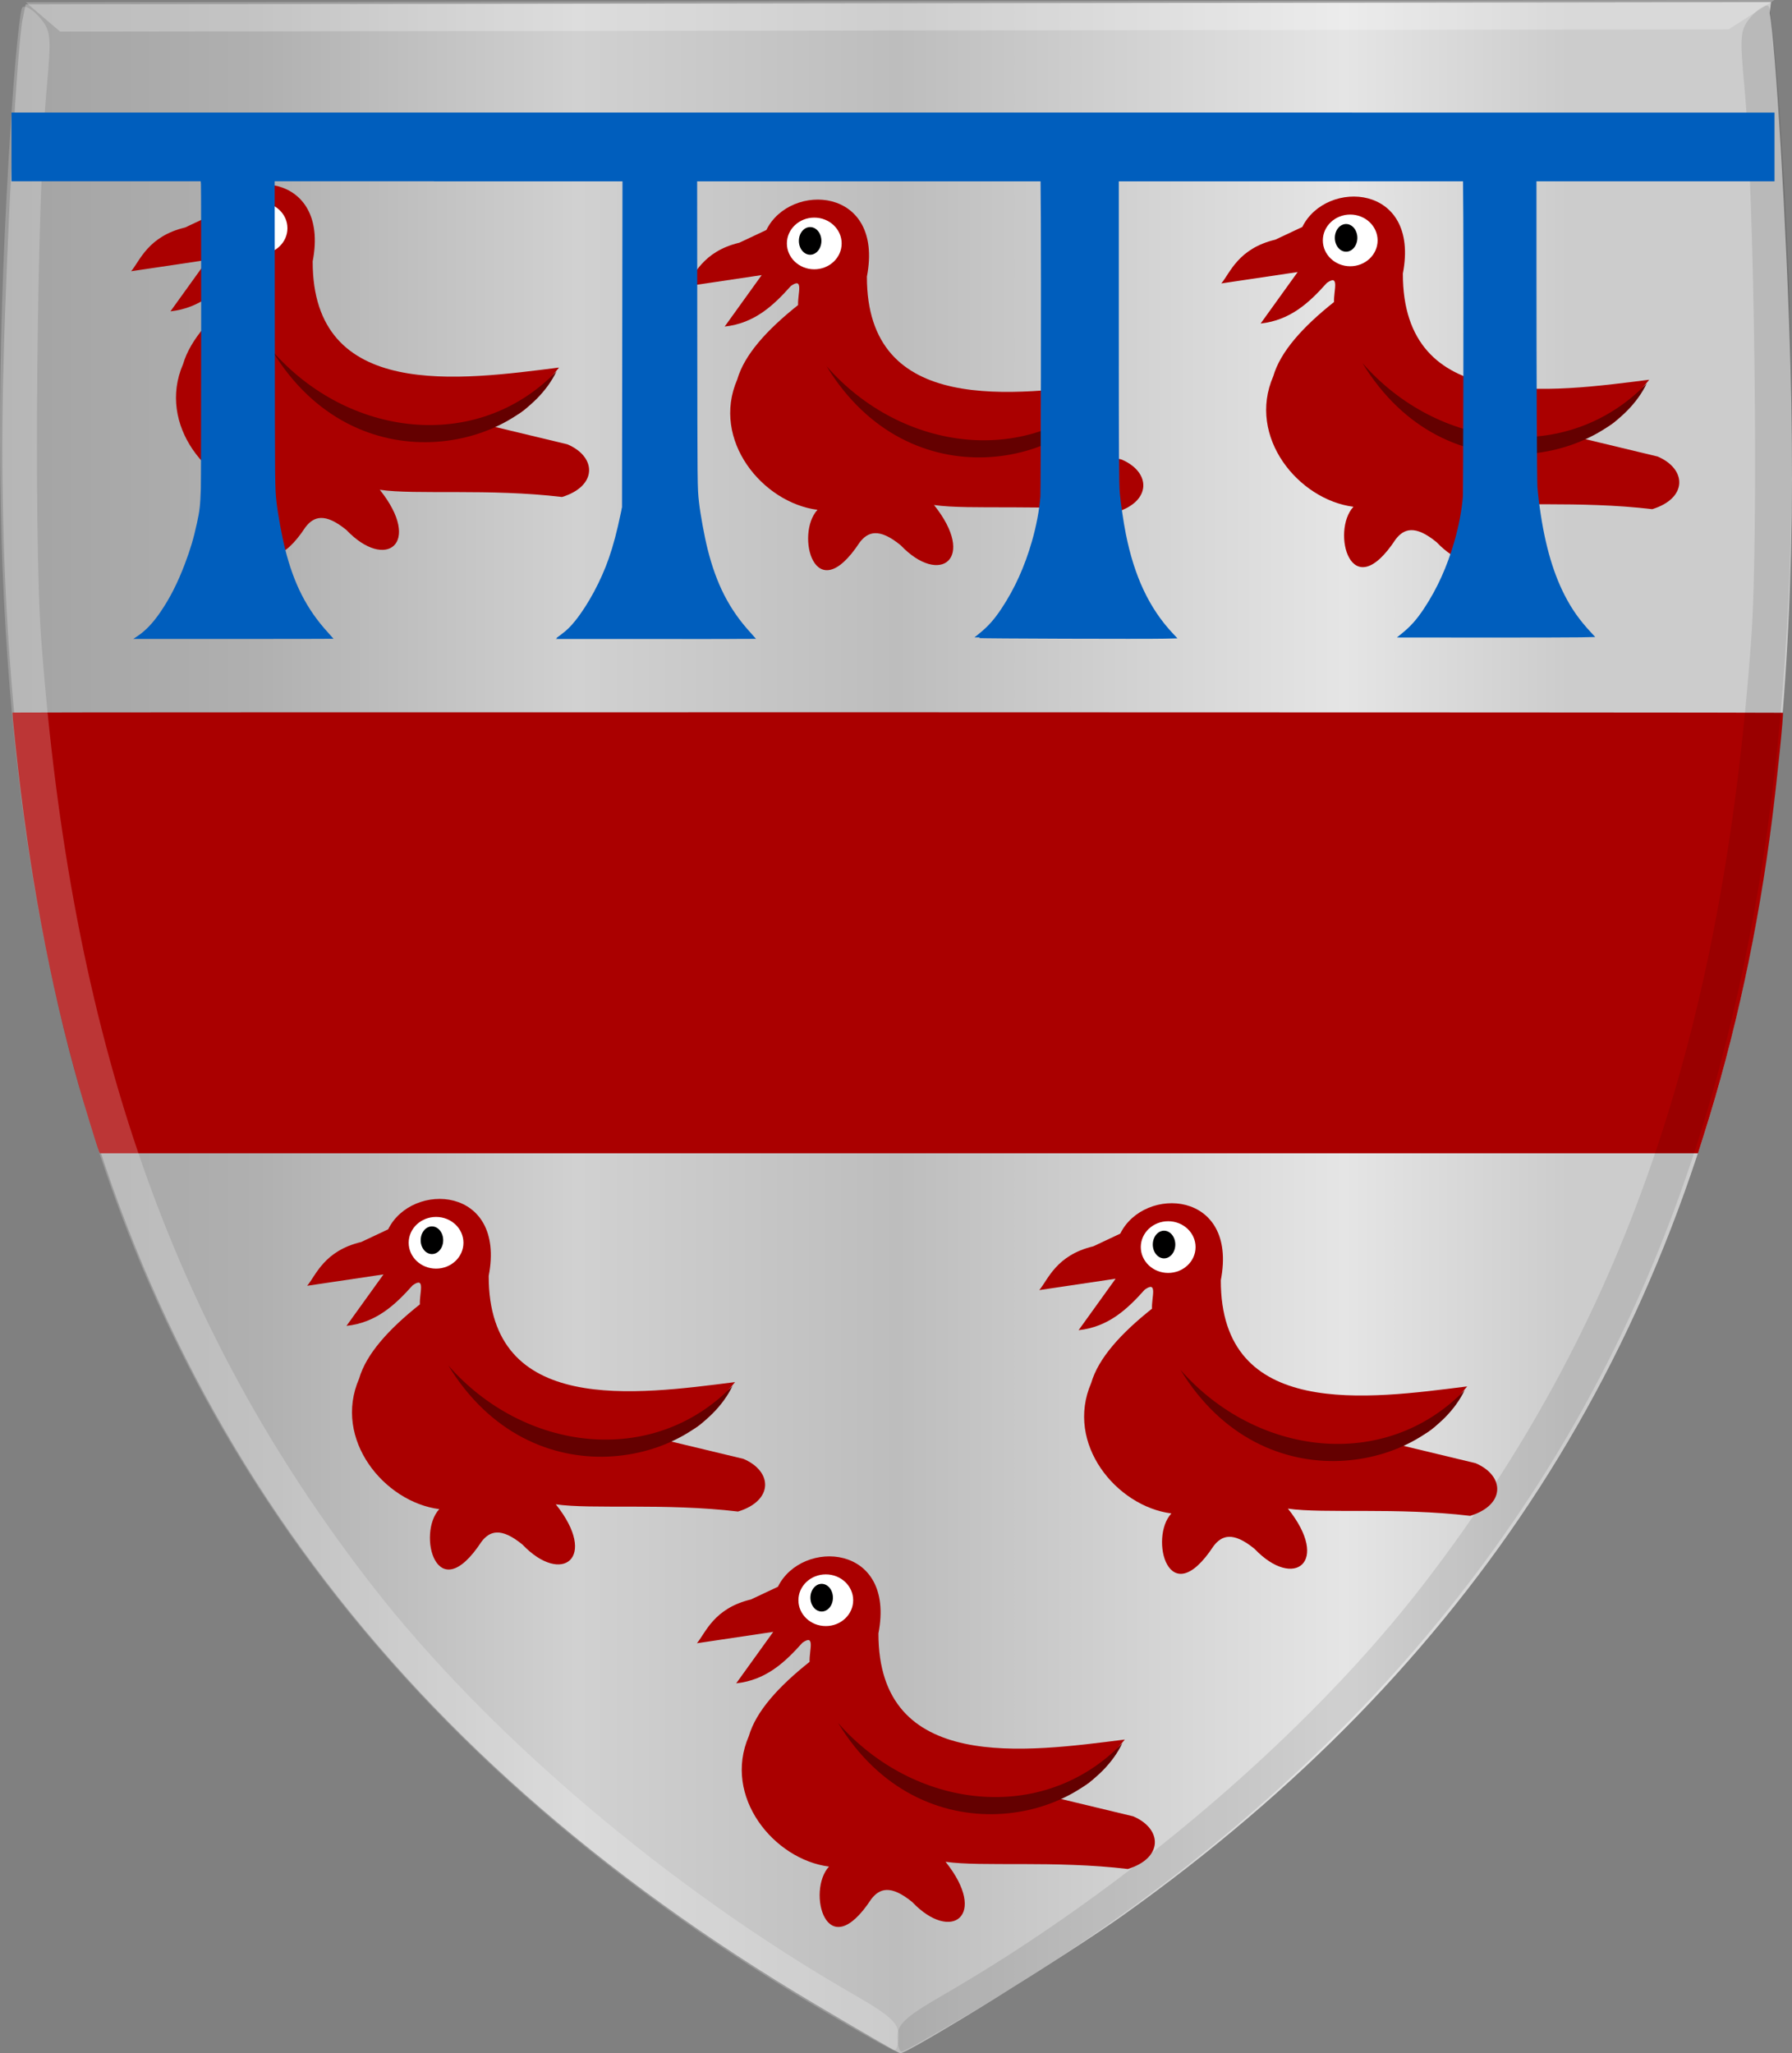 <?xml version="1.0" encoding="UTF-8" standalone="no"?>
<!-- Created with Inkscape (http://www.inkscape.org/) -->

<svg
   xmlns:dc="http://purl.org/dc/elements/1.1/"
   xmlns:cc="http://creativecommons.org/ns#"
   xmlns:rdf="http://www.w3.org/1999/02/22-rdf-syntax-ns#"
   xmlns:svg="http://www.w3.org/2000/svg"
   xmlns="http://www.w3.org/2000/svg"
   xmlns:xlink="http://www.w3.org/1999/xlink"
   xmlns:sodipodi="http://sodipodi.sourceforge.net/DTD/sodipodi-0.dtd"
   xmlns:inkscape="http://www.inkscape.org/namespaces/inkscape"
   width="459.742"
   height="526.761"
   id="svg9188"
   version="1.1"
   inkscape:version="0.48.4 r9939"
   sodipodi:docname="die heer van Sauengi.svg">
  <rect width="100%" height="100%" fill="#808080" stroke="none"/>
  <defs
     id="defs9190">
    <linearGradient
       id="linearGradient4070-6-1">
      <stop
         style="stop-color:#a3a3a3;stop-opacity:1;"
         offset="0"
         id="stop4072-2-3" />
      <stop
         style="stop-color:#b0b0b0;stop-opacity:1;"
         offset="0.143"
         id="stop4074-3-2" />
      <stop
         id="stop4076-8-1"
         offset="0.321"
         style="stop-color:#d1d1d1;stop-opacity:1;" />
      <stop
         style="stop-color:#bdbdbd;stop-opacity:1;"
         offset="0.5"
         id="stop4078-2-6" />
      <stop
         id="stop4080-6-3"
         offset="0.75"
         style="stop-color:#e5e5e5;stop-opacity:1;" />
      <stop
         style="stop-color:#cccccc;stop-opacity:1;"
         offset="0.875"
         id="stop4082-2-8" />
      <stop
         id="stop4084-7-3"
         offset="1"
         style="stop-color:#cccccc;stop-opacity:1;" />
    </linearGradient>
    <linearGradient
       id="linearGradient23124">
      <stop
         style="stop-color:#cc992d;stop-opacity:1;"
         offset="0"
         id="stop23126" />
      <stop
         style="stop-color:#e1a832;stop-opacity:1;"
         offset="0.143"
         id="stop23128" />
      <stop
         id="stop23130"
         offset="0.321"
         style="stop-color:#e5cf5c;stop-opacity:1;" />
      <stop
         style="stop-color:#e5c547;stop-opacity:1;"
         offset="0.5"
         id="stop23132" />
      <stop
         id="stop23134"
         offset="0.75"
         style="stop-color:#ffffa3;stop-opacity:1;" />
      <stop
         style="stop-color:#ffd94d;stop-opacity:1;"
         offset="0.875"
         id="stop23136" />
      <stop
         id="stop23138"
         offset="1"
         style="stop-color:#ffdb4e;stop-opacity:1;" />
    </linearGradient>
    <linearGradient
       id="linearGradient4053-4-8-3-8">
      <stop
         style="stop-color:#cc992d;stop-opacity:1;"
         offset="0"
         id="stop4055-9-6-3-1" />
      <stop
         style="stop-color:#e1a832;stop-opacity:1;"
         offset="0.143"
         id="stop4057-8-0-4-3" />
      <stop
         id="stop4059-2-1-2-6"
         offset="0.321"
         style="stop-color:#e5cf5c;stop-opacity:1;" />
      <stop
         style="stop-color:#e5c547;stop-opacity:1;"
         offset="0.5"
         id="stop4061-4-2-2-7" />
      <stop
         id="stop4063-5-6-0-8"
         offset="0.75"
         style="stop-color:#ffffa3;stop-opacity:1;" />
      <stop
         style="stop-color:#ffd94d;stop-opacity:1;"
         offset="0.875"
         id="stop4065-2-0-1-9" />
      <stop
         id="stop4067-9-5-2-5"
         offset="1"
         style="stop-color:#ffdb4e;stop-opacity:1;" />
    </linearGradient>
    <linearGradient
       inkscape:collect="always"
       xlink:href="#linearGradient4070-6-1"
       id="linearGradient12295"
       x1="135.587"
       y1="478.069"
       x2="585.061"
       y2="478.069"
       gradientUnits="userSpaceOnUse" />
    <linearGradient
       inkscape:collect="always"
       xlink:href="#linearGradient4070-6-1"
       id="linearGradient12834"
       x1="132.815"
       y1="470.206"
       x2="591.944"
       y2="470.206"
       gradientUnits="userSpaceOnUse" />
  </defs>
  <sodipodi:namedview
     id="base"
     pagecolor="#ffffff"
     bordercolor="#666666"
     borderopacity="1.0"
     inkscape:pageopacity="0.0"
     inkscape:pageshadow="2"
     inkscape:zoom="0.7"
     inkscape:cx="222.27784"
     inkscape:cy="190.32625"
     inkscape:document-units="px"
     inkscape:current-layer="layer1"
     showgrid="false"
     fit-margin-top="0"
     fit-margin-left="0"
     fit-margin-right="0"
     fit-margin-bottom="0"
     inkscape:window-width="1600"
     inkscape:window-height="837"
     inkscape:window-x="-8"
     inkscape:window-y="-8"
     inkscape:window-maximized="1" />
  <g
     inkscape:label="Laag 1"
     inkscape:groupmode="layer"
     id="layer1"
     transform="translate(-132.21,-206.558)">
    <path
       style="fill:url(#linearGradient12834);fill-opacity:1.0"
       d="m 341.386,720.729 c -110.784,-65.766 -174.778,-154.432 -197.519,-273.68 -8.428,-44.186 -12.111,-93.925 -10.79,-145.723 0.906,-35.535 3.522,-82.93 4.964,-89.973 l 0.752,-3.665 223.893,-0.296 223.895,-0.299 -0.362,2.826 c 1.46,7.039 4.353,55.098 5.346,90.63 1.448,51.793 -1.15,101.708 -9.469,145.918 -19.985,106.205 -72.363,187.656 -161.644,251.359 -14.345,10.235 -55.275,35.586 -57.307,35.493 -0.327,-0.01 -10.118,-5.681 -21.759,-12.592 z"
       id="path3927-4-86-8-2-6-4-4-7-5-0"
       inkscape:connector-curvature="0"
       sodipodi:nodetypes="csssccccsssccc" />
    <path
       style="fill:#aa0000;fill-opacity:1"
       d="m 157.579,501.839 c -0.455,-1.093 -3.655,-11.508 -5.109,-16.631 -7.494,-26.397 -12.917,-55.494 -16.275,-87.322 -0.687,-6.511 -0.856,-8.42 -0.752,-8.524 0.142,-0.142 454.09,-0.09 454.175,0.05 0.222,0.37 -1.415,16.534 -2.748,27.14 -3.565,28.357 -9.49,55.755 -17.571,81.251 l -1.463,4.617 -205.008,0 -205.007,0 -0.242,-0.583 z"
       id="path8567-8"
       inkscape:connector-curvature="0" />
    <path
       style="fill:#000000;fill-opacity:0.094"
       d="m 382.375,722.3 c 99.094,-58.866 161.51,-136.774 189.492,-236.53 18.917,-67.439 24.143,-143.559 17.063,-248.576 -1.028,-15.265 -2.361,-28.314 -2.962,-28.998 -0.599,-0.684 -2.549,0.42 -4.333,2.454 -3.016,3.439 -3.148,4.732 -1.875,18.392 2.59,27.818 3.665,114.532 1.749,141.225 -7.358,102.49 -32.993,176.472 -84.12,242.765 -29.605,38.389 -76.287,78.255 -123.609,105.564 -9.216,5.318 -11.351,7.291 -11.347,10.485 0,2.164 0.534,3.874 1.18,3.8 0.647,-0.07 9.089,-4.835 18.762,-10.581 z"
       id="path3971-2-8-4-0-8-2-8-9-0-23"
       inkscape:connector-curvature="0" />
    <path
       style="fill:#ffffff;fill-opacity:0.255;stroke:none"
       d="m 138.838,207.155 8.791,7.504 428.066,-0.569 11.745,-7.532 z"
       id="path3995-3-6-1-2-4-7-3-5-3-0"
       inkscape:connector-curvature="0" />
    <path
       style="fill:#ffffff;fill-opacity:0.212"
       d="m 342.777,722.032 c -99.239,-58.604 -161.845,-136.344 -190.071,-236.025 -19.083,-67.389 -24.495,-143.495 -17.673,-248.532 0.992,-15.267 2.292,-28.318 2.891,-29.006 0.598,-0.685 2.55,0.415 4.339,2.445 3.024,3.431 3.159,4.723 1.92,18.387 -2.523,27.822 -3.384,114.54 -1.402,141.228 7.607,102.471 33.424,176.383 84.713,242.54 29.7,38.309 76.479,78.053 123.868,105.235 9.229,5.294 11.369,7.26 11.373,10.456 0,2.163 -0.525,3.875 -1.171,3.802 -0.647,-0.07 -9.1,-4.811 -18.787,-10.53 z"
       id="path3971-9-9-3-8-0-6-0-5-4-6"
       inkscape:connector-curvature="0" />
    <path
       style="fill:#aa0000;stroke:none"
       d="m 311.003,628.119 c 2.263,-2.705 4.327,-8.96 13.859,-11.23 l 6.922,-3.257 c 6.071,-12.375 30.274,-11.17 25.794,11.949 -0.066,35.944 37.907,30.429 63.203,27.247 -7.76,9.161 -6.573,11.651 -17.901,14.874 l 20.065,4.823 c 7.586,3.263 7.651,10.743 -1.4,13.507 -18.693,-2.232 -37.575,-0.504 -46.751,-1.853 11.021,13.796 1.537,20.908 -8.552,10.33 -5.562,-4.554 -8.438,-3.465 -10.525,-0.721 -11.568,17.597 -16.586,-2.207 -10.818,-8.373 -14.09,-1.808 -27.342,-17.893 -20.569,-33.482 1.841,-6.348 7.603,-12.696 15.589,-19.045 -0.132,-2.877 1.549,-7.307 -1.853,-4.892 -4.471,5.008 -9.292,9.565 -16.979,10.41 l 9.5,-13.206 z"
       id="path8814-7-8-4-9-2-6"
       inkscape:connector-curvature="0"
       sodipodi:nodetypes="cccccccccccccccccc" />
    <path
       transform="matrix(0.539,0,0,0.523,666.22,639.77)"
       sodipodi:type="arc"
       style="fill:#ffffff;fill-opacity:1;stroke:none"
       id="path8785-2-5-8-0-6"
       sodipodi:cx="-597.67859"
       sodipodi:cy="-43.374901"
       sodipodi:rx="13.035714"
       sodipodi:ry="12.678572"
       d="m -584.643,-43.375 c 0,7.002 -5.836,12.679 -13.036,12.679 -7.199,0 -13.036,-5.676 -13.036,-12.679 0,-7.002 5.836,-12.679 13.036,-12.679 7.199,0 13.036,5.676 13.036,12.679 z" />
    <path
       transform="matrix(0.539,0,0,0.523,666.22,639.77)"
       sodipodi:type="arc"
       style="fill:#000000;fill-opacity:1;stroke:none"
       id="path8787-2-2-3-8-3"
       sodipodi:cx="-599.64288"
       sodipodi:cy="-44.624901"
       sodipodi:rx="5.3571429"
       sodipodi:ry="6.7857141"
       d="m -594.286,-44.625 c 0,3.748 -2.398,6.786 -5.357,6.786 -2.959,0 -5.357,-3.038 -5.357,-6.786 0,-3.748 2.398,-6.786 5.357,-6.786 2.959,0 5.357,3.038 5.357,6.786 z" />
    <path
       style="fill:#640000;fill-opacity:1;stroke:none"
       d="m 420.137,653.789 c -20.543,21.175 -53.62,16.827 -72.919,-5.229 21.453,35.167 63.191,25.441 72.919,5.229 z"
       id="path8789-7-9-8-9-0"
       inkscape:connector-curvature="0"
       sodipodi:nodetypes="ccc" />
    <path
       style="fill:#aa0000;stroke:none"
       d="m 211.014,536.416 c 2.263,-2.706 4.327,-8.96 13.859,-11.23 l 6.922,-3.257 c 6.071,-12.375 30.274,-11.17 25.793,11.949 -0.07,35.944 37.907,30.429 63.203,27.248 -7.76,9.16 -6.573,11.651 -17.901,14.874 l 20.065,4.823 c 7.586,3.263 7.65,10.743 -1.4,13.507 -18.693,-2.233 -37.575,-0.505 -46.751,-1.853 11.021,13.796 1.537,20.908 -8.552,10.33 -5.561,-4.554 -8.437,-3.465 -10.525,-0.721 -11.567,17.597 -16.585,-2.206 -10.817,-8.372 -14.09,-1.809 -27.342,-17.894 -20.569,-33.483 1.841,-6.348 7.603,-12.696 15.589,-19.045 -0.132,-2.877 1.549,-7.307 -1.853,-4.892 -4.471,5.008 -9.292,9.565 -16.979,10.41 l 9.5,-13.206 z"
       id="path8814-7-8-4-9-2-6-5"
       inkscape:connector-curvature="0"
       sodipodi:nodetypes="cccccccccccccccccc" />
    <path
       transform="matrix(0.539,0,0,0.523,566.232,548.067)"
       sodipodi:type="arc"
       style="fill:#ffffff;fill-opacity:1;stroke:none"
       id="path8785-2-5-8-0-6-0"
       sodipodi:cx="-597.67859"
       sodipodi:cy="-43.374901"
       sodipodi:rx="13.035714"
       sodipodi:ry="12.678572"
       d="m -584.643,-43.375 c 0,7.002 -5.836,12.679 -13.036,12.679 -7.199,0 -13.036,-5.676 -13.036,-12.679 0,-7.002 5.836,-12.679 13.036,-12.679 7.199,0 13.036,5.676 13.036,12.679 z" />
    <path
       transform="matrix(0.539,0,0,0.523,566.232,548.067)"
       sodipodi:type="arc"
       style="fill:#000000;fill-opacity:1;stroke:none"
       id="path8787-2-2-3-8-3-9"
       sodipodi:cx="-599.64288"
       sodipodi:cy="-44.624901"
       sodipodi:rx="5.3571429"
       sodipodi:ry="6.7857141"
       d="m -594.286,-44.625 c 0,3.748 -2.398,6.786 -5.357,6.786 -2.959,0 -5.357,-3.038 -5.357,-6.786 0,-3.748 2.398,-6.786 5.357,-6.786 2.959,0 5.357,3.038 5.357,6.786 z" />
    <path
       style="fill:#640000;fill-opacity:1;stroke:none"
       d="m 320.148,562.086 c -20.542,21.174 -53.62,16.827 -72.919,-5.229 21.453,35.167 63.191,25.44 72.919,5.229 z"
       id="path8789-7-9-8-9-0-7"
       inkscape:connector-curvature="0"
       sodipodi:nodetypes="ccc" />
    <path
       style="fill:#aa0000;stroke:none"
       d="m 398.839,537.521 c 2.263,-2.706 4.327,-8.96 13.859,-11.23 l 6.922,-3.257 c 6.071,-12.375 30.274,-11.17 25.793,11.949 -0.07,35.944 37.907,30.429 63.203,27.248 -7.76,9.16 -6.573,11.651 -17.901,14.874 l 20.065,4.823 c 7.586,3.263 7.65,10.743 -1.4,13.507 -18.693,-2.233 -37.575,-0.505 -46.751,-1.853 11.021,13.796 1.537,20.908 -8.552,10.33 -5.561,-4.554 -8.437,-3.465 -10.525,-0.721 -11.567,17.597 -16.585,-2.206 -10.817,-8.372 -14.09,-1.809 -27.342,-17.894 -20.569,-33.483 1.841,-6.348 7.603,-12.696 15.589,-19.045 -0.132,-2.877 1.549,-7.307 -1.853,-4.892 -4.471,5.008 -9.292,9.565 -16.979,10.41 l 9.5,-13.206 z"
       id="path8814-7-8-4-9-2-6-2"
       inkscape:connector-curvature="0"
       sodipodi:nodetypes="cccccccccccccccccc" />
    <path
       transform="matrix(0.539,0,0,0.523,754.057,549.172)"
       sodipodi:type="arc"
       style="fill:#ffffff;fill-opacity:1;stroke:none"
       id="path8785-2-5-8-0-6-2"
       sodipodi:cx="-597.67859"
       sodipodi:cy="-43.374901"
       sodipodi:rx="13.035714"
       sodipodi:ry="12.678572"
       d="m -584.643,-43.375 c 0,7.002 -5.836,12.679 -13.036,12.679 -7.199,0 -13.036,-5.676 -13.036,-12.679 0,-7.002 5.836,-12.679 13.036,-12.679 7.199,0 13.036,5.676 13.036,12.679 z" />
    <path
       transform="matrix(0.539,0,0,0.523,754.057,549.172)"
       sodipodi:type="arc"
       style="fill:#000000;fill-opacity:1;stroke:none"
       id="path8787-2-2-3-8-3-8"
       sodipodi:cx="-599.64288"
       sodipodi:cy="-44.624901"
       sodipodi:rx="5.3571429"
       sodipodi:ry="6.7857141"
       d="m -594.286,-44.625 c 0,3.748 -2.398,6.786 -5.357,6.786 -2.959,0 -5.357,-3.038 -5.357,-6.786 0,-3.748 2.398,-6.786 5.357,-6.786 2.959,0 5.357,3.038 5.357,6.786 z" />
    <path
       style="fill:#640000;fill-opacity:1;stroke:none"
       d="m 507.973,563.191 c -20.542,21.174 -53.62,16.827 -72.919,-5.229 21.453,35.167 63.191,25.44 72.919,5.229 z"
       id="path8789-7-9-8-9-0-2"
       inkscape:connector-curvature="0"
       sodipodi:nodetypes="ccc" />
    <path
       style="fill:#aa0000;stroke:none"
       d="m 308.043,280.049 c 2.263,-2.706 4.327,-8.96 13.859,-11.23 l 6.922,-3.257 c 6.071,-12.375 30.274,-11.17 25.793,11.949 -0.07,35.944 37.907,30.429 63.203,27.248 -7.76,9.16 -6.573,11.651 -17.901,14.874 l 20.065,4.823 c 7.586,3.263 7.65,10.743 -1.4,13.507 -18.693,-2.233 -37.575,-0.505 -46.751,-1.853 11.021,13.796 1.537,20.908 -8.552,10.33 -5.561,-4.554 -8.437,-3.465 -10.525,-0.721 -11.567,17.597 -16.585,-2.206 -10.817,-8.372 -14.09,-1.809 -27.342,-17.894 -20.569,-33.483 1.841,-6.348 7.603,-12.696 15.589,-19.045 -0.132,-2.877 1.549,-7.307 -1.853,-4.892 -4.471,5.008 -9.292,9.565 -16.979,10.41 l 9.5,-13.206 z"
       id="path8814-7-8-4-9-2-6-9"
       inkscape:connector-curvature="0"
       sodipodi:nodetypes="cccccccccccccccccc" />
    <path
       transform="matrix(0.539,0,0,0.523,663.261,291.7)"
       sodipodi:type="arc"
       style="fill:#ffffff;fill-opacity:1;stroke:none"
       id="path8785-2-5-8-0-6-4"
       sodipodi:cx="-597.67859"
       sodipodi:cy="-43.374901"
       sodipodi:rx="13.035714"
       sodipodi:ry="12.678572"
       d="m -584.643,-43.375 c 0,7.002 -5.836,12.679 -13.036,12.679 -7.199,0 -13.036,-5.676 -13.036,-12.679 0,-7.002 5.836,-12.679 13.036,-12.679 7.199,0 13.036,5.676 13.036,12.679 z" />
    <path
       transform="matrix(0.539,0,0,0.523,663.261,291.7)"
       sodipodi:type="arc"
       style="fill:#000000;fill-opacity:1;stroke:none"
       id="path8787-2-2-3-8-3-4"
       sodipodi:cx="-599.64288"
       sodipodi:cy="-44.624901"
       sodipodi:rx="5.3571429"
       sodipodi:ry="6.7857141"
       d="m -594.286,-44.625 c 0,3.748 -2.398,6.786 -5.357,6.786 -2.959,0 -5.357,-3.038 -5.357,-6.786 0,-3.748 2.398,-6.786 5.357,-6.786 2.959,0 5.357,3.038 5.357,6.786 z" />
    <path
       style="fill:#640000;fill-opacity:1;stroke:none"
       d="m 417.177,305.719 c -20.542,21.174 -53.62,16.827 -72.919,-5.229 21.453,35.167 63.191,25.44 72.919,5.229 z"
       id="path8789-7-9-8-9-0-8"
       inkscape:connector-curvature="0"
       sodipodi:nodetypes="ccc" />
    <path
       style="fill:#aa0000;stroke:none"
       d="m 165.856,276.143 c 2.263,-2.706 4.327,-8.96 13.859,-11.23 l 6.922,-3.257 c 6.071,-12.375 30.274,-11.17 25.793,11.949 -0.07,35.944 37.907,30.429 63.203,27.248 -7.76,9.16 -6.573,11.651 -17.901,14.874 l 20.065,4.823 c 7.586,3.263 7.65,10.743 -1.4,13.507 -18.693,-2.233 -37.575,-0.505 -46.751,-1.853 11.021,13.796 1.537,20.908 -8.552,10.33 -5.561,-4.554 -8.437,-3.465 -10.525,-0.721 -11.567,17.597 -16.585,-2.206 -10.817,-8.372 -14.09,-1.809 -27.342,-17.894 -20.569,-33.483 1.841,-6.348 7.603,-12.696 15.589,-19.045 -0.132,-2.877 1.549,-7.307 -1.853,-4.892 -4.471,5.008 -9.292,9.565 -16.979,10.41 l 9.5,-13.206 z"
       id="path8814-7-8-4-9-2-6-27"
       inkscape:connector-curvature="0"
       sodipodi:nodetypes="cccccccccccccccccc" />
    <path
       transform="matrix(0.539,0,0,0.523,521.074,287.794)"
       sodipodi:type="arc"
       style="fill:#ffffff;fill-opacity:1;stroke:none"
       id="path8785-2-5-8-0-6-25"
       sodipodi:cx="-597.67859"
       sodipodi:cy="-43.374901"
       sodipodi:rx="13.035714"
       sodipodi:ry="12.678572"
       d="m -584.643,-43.375 c 0,7.002 -5.836,12.679 -13.036,12.679 -7.199,0 -13.036,-5.676 -13.036,-12.679 0,-7.002 5.836,-12.679 13.036,-12.679 7.199,0 13.036,5.676 13.036,12.679 z" />
    <path
       transform="matrix(0.539,0,0,0.523,521.074,287.794)"
       sodipodi:type="arc"
       style="fill:#000000;fill-opacity:1;stroke:none"
       id="path8787-2-2-3-8-3-84"
       sodipodi:cx="-599.64288"
       sodipodi:cy="-44.624901"
       sodipodi:rx="5.3571429"
       sodipodi:ry="6.7857141"
       d="m -594.286,-44.625 c 0,3.748 -2.398,6.786 -5.357,6.786 -2.959,0 -5.357,-3.038 -5.357,-6.786 0,-3.748 2.398,-6.786 5.357,-6.786 2.959,0 5.357,3.038 5.357,6.786 z" />
    <path
       style="fill:#640000;fill-opacity:1;stroke:none"
       d="m 274.99,301.813 c -20.542,21.174 -53.62,16.827 -72.919,-5.229 21.453,35.167 63.191,25.44 72.919,5.229 z"
       id="path8789-7-9-8-9-0-73"
       inkscape:connector-curvature="0"
       sodipodi:nodetypes="ccc" />
    <path
       style="fill:#aa0000;stroke:none"
       d="m 445.543,279.268 c 2.263,-2.706 4.327,-8.96 13.859,-11.23 l 6.922,-3.257 c 6.071,-12.375 30.274,-11.17 25.793,11.949 -0.07,35.944 37.907,30.429 63.203,27.248 -7.76,9.16 -6.573,11.651 -17.901,14.874 l 20.065,4.823 c 7.586,3.263 7.65,10.743 -1.4,13.507 -18.693,-2.233 -37.575,-0.505 -46.751,-1.853 11.021,13.796 1.537,20.908 -8.552,10.33 -5.561,-4.554 -8.437,-3.465 -10.525,-0.721 -11.567,17.597 -16.585,-2.206 -10.817,-8.372 -14.09,-1.809 -27.342,-17.894 -20.569,-33.483 1.841,-6.348 7.603,-12.696 15.589,-19.045 -0.132,-2.877 1.549,-7.307 -1.853,-4.892 -4.471,5.008 -9.292,9.565 -16.979,10.41 l 9.5,-13.206 z"
       id="path8814-7-8-4-9-2-6-95"
       inkscape:connector-curvature="0"
       sodipodi:nodetypes="cccccccccccccccccc" />
    <path
       transform="matrix(0.539,0,0,0.523,800.761,290.919)"
       sodipodi:type="arc"
       style="fill:#ffffff;fill-opacity:1;stroke:none"
       id="path8785-2-5-8-0-6-1"
       sodipodi:cx="-597.67859"
       sodipodi:cy="-43.374901"
       sodipodi:rx="13.035714"
       sodipodi:ry="12.678572"
       d="m -584.643,-43.375 c 0,7.002 -5.836,12.679 -13.036,12.679 -7.199,0 -13.036,-5.676 -13.036,-12.679 0,-7.002 5.836,-12.679 13.036,-12.679 7.199,0 13.036,5.676 13.036,12.679 z" />
    <path
       transform="matrix(0.539,0,0,0.523,800.761,290.919)"
       sodipodi:type="arc"
       style="fill:#000000;fill-opacity:1;stroke:none"
       id="path8787-2-2-3-8-3-90"
       sodipodi:cx="-599.64288"
       sodipodi:cy="-44.624901"
       sodipodi:rx="5.3571429"
       sodipodi:ry="6.7857141"
       d="m -594.286,-44.625 c 0,3.748 -2.398,6.786 -5.357,6.786 -2.959,0 -5.357,-3.038 -5.357,-6.786 0,-3.748 2.398,-6.786 5.357,-6.786 2.959,0 5.357,3.038 5.357,6.786 z" />
    <path
       style="fill:#640000;fill-opacity:1;stroke:none"
       d="m 554.677,304.938 c -20.542,21.174 -53.62,16.827 -72.919,-5.229 21.453,35.167 63.191,25.44 72.919,5.229 z"
       id="path8789-7-9-8-9-0-28"
       inkscape:connector-curvature="0"
       sodipodi:nodetypes="ccc" />
    <path
       style="fill:#005ebd;fill-opacity:1"
       d="m 167.477,369.76 c 2.121,-1.438 3.892,-3.291 5.817,-6.084 2.469,-3.583 4.478,-7.528 6.346,-12.46 1.419,-3.744 2.216,-6.435 3.094,-10.439 0.708,-3.227 0.862,-4.588 0.999,-8.835 0.1,-3.033 0.131,-76.798 0.03,-78.13 l -0.06,-0.758 -24.27,0 -24.27,0 0,-8.811 0,-8.812 171.959,0 171.96,0 0,8.812 0,8.811 -30.536,0 -30.537,0 0,22.366 c 0,28.9 0.123,54.397 0.249,56.097 0.05,0.71 0.211,2.231 0.352,3.381 1.246,10.169 3.397,18.049 6.661,24.401 1.839,3.577 3.782,6.319 6.722,9.485 l 1.095,1.178 -3.64,0.08 c -2.001,0.04 -13.45,0.07 -25.442,0.06 l -21.802,-0.02 1.182,-0.954 c 2.351,-1.898 3.889,-3.626 5.799,-6.51 3.354,-5.066 5.899,-10.695 7.761,-17.162 1.133,-3.94 1.91,-8.034 2.181,-11.502 0.112,-1.428 0.2,-57.958 0.112,-71.435 l -0.07,-9.457 -44.155,0 -44.155,0 0,36.228 c 0,34.514 0.04,41.471 0.257,43.784 0.251,2.707 0.946,7.424 1.525,10.349 2.179,11.003 6.059,19.224 12.106,25.649 l 1.163,1.235 -3.365,0.08 c -4.596,0.113 -47.736,-0.03 -47.572,-0.156 0.07,-0.06 0.587,-0.439 1.146,-0.855 1.505,-1.119 2.462,-2.049 3.691,-3.591 3.316,-4.157 6.578,-10.227 8.58,-15.967 1.157,-3.316 2.099,-6.875 3.138,-11.861 l 0.261,-1.255 0.06,-41.821 0.06,-41.821 -44.616,0 -44.615,0 0.03,38.193 c 0.04,40.632 0.03,40.349 0.442,44.086 0.335,3.068 1.384,8.797 2.221,12.123 2.25,8.946 5.54,15.373 10.876,21.244 0.843,0.927 1.532,1.703 1.532,1.726 0,0.02 -11.558,0.04 -25.684,0.04 l -25.684,0 1.035,-0.702 z"
       id="path5705-3-4"
       inkscape:connector-curvature="0" />
    <path
       style="fill:#005ebd;fill-opacity:1"
       d="m 275.86,369.774 c 2.12,-1.438 3.892,-3.291 5.817,-6.084 2.469,-3.583 4.478,-7.527 6.345,-12.459 1.42,-3.745 2.217,-6.436 3.095,-10.439 0.707,-3.227 0.861,-4.589 0.999,-8.836 0.1,-3.032 0.131,-76.797 0.03,-78.13 l -0.06,-0.758 -24.27,0 -24.27,0 0,-8.811 0,-8.812 171.96,0 171.959,0 0,8.812 0,8.811 -30.536,0 -30.536,0 0,22.366 c 0,28.901 0.122,54.397 0.248,56.097 0.05,0.71 0.211,2.231 0.352,3.381 1.246,10.17 3.397,18.05 6.661,24.401 1.839,3.577 3.782,6.32 6.723,9.485 l 1.094,1.178 -3.639,0.08 c -2.002,0.04 -13.451,0.07 -25.442,0.06 l -21.803,-0.02 1.182,-0.954 c 2.351,-1.898 3.889,-3.625 5.799,-6.51 3.354,-5.066 5.899,-10.695 7.761,-17.162 1.133,-3.94 1.91,-8.034 2.181,-11.502 0.112,-1.428 0.2,-57.958 0.112,-71.435 l -0.07,-9.457 -44.155,0 -44.155,0 0,36.229 c 0,34.514 0.04,41.47 0.257,43.783 0.252,2.708 0.947,7.424 1.526,10.349 2.178,11.004 6.058,19.224 12.106,25.649 l 1.162,1.235 -3.364,0.08 c -4.596,0.113 -47.737,-0.03 -47.572,-0.156 0.07,-0.06 0.586,-0.439 1.145,-0.855 1.505,-1.119 2.462,-2.049 3.692,-3.591 3.315,-4.156 6.578,-10.227 8.579,-15.966 1.157,-3.316 2.099,-6.876 3.138,-11.862 l 0.262,-1.255 0.06,-41.821 0.06,-41.821 -44.616,0 -44.615,0 0.03,38.193 c 0.04,40.633 0.03,40.349 0.442,44.086 0.335,3.068 1.385,8.797 2.221,12.123 2.25,8.946 5.541,15.373 10.877,21.244 0.842,0.927 1.531,1.704 1.531,1.726 0,0.02 -11.558,0.04 -25.684,0.04 l -25.684,0 1.035,-0.702 z"
       id="path5705-3-1-3"
       inkscape:connector-curvature="0" />
  </g>
</svg>

